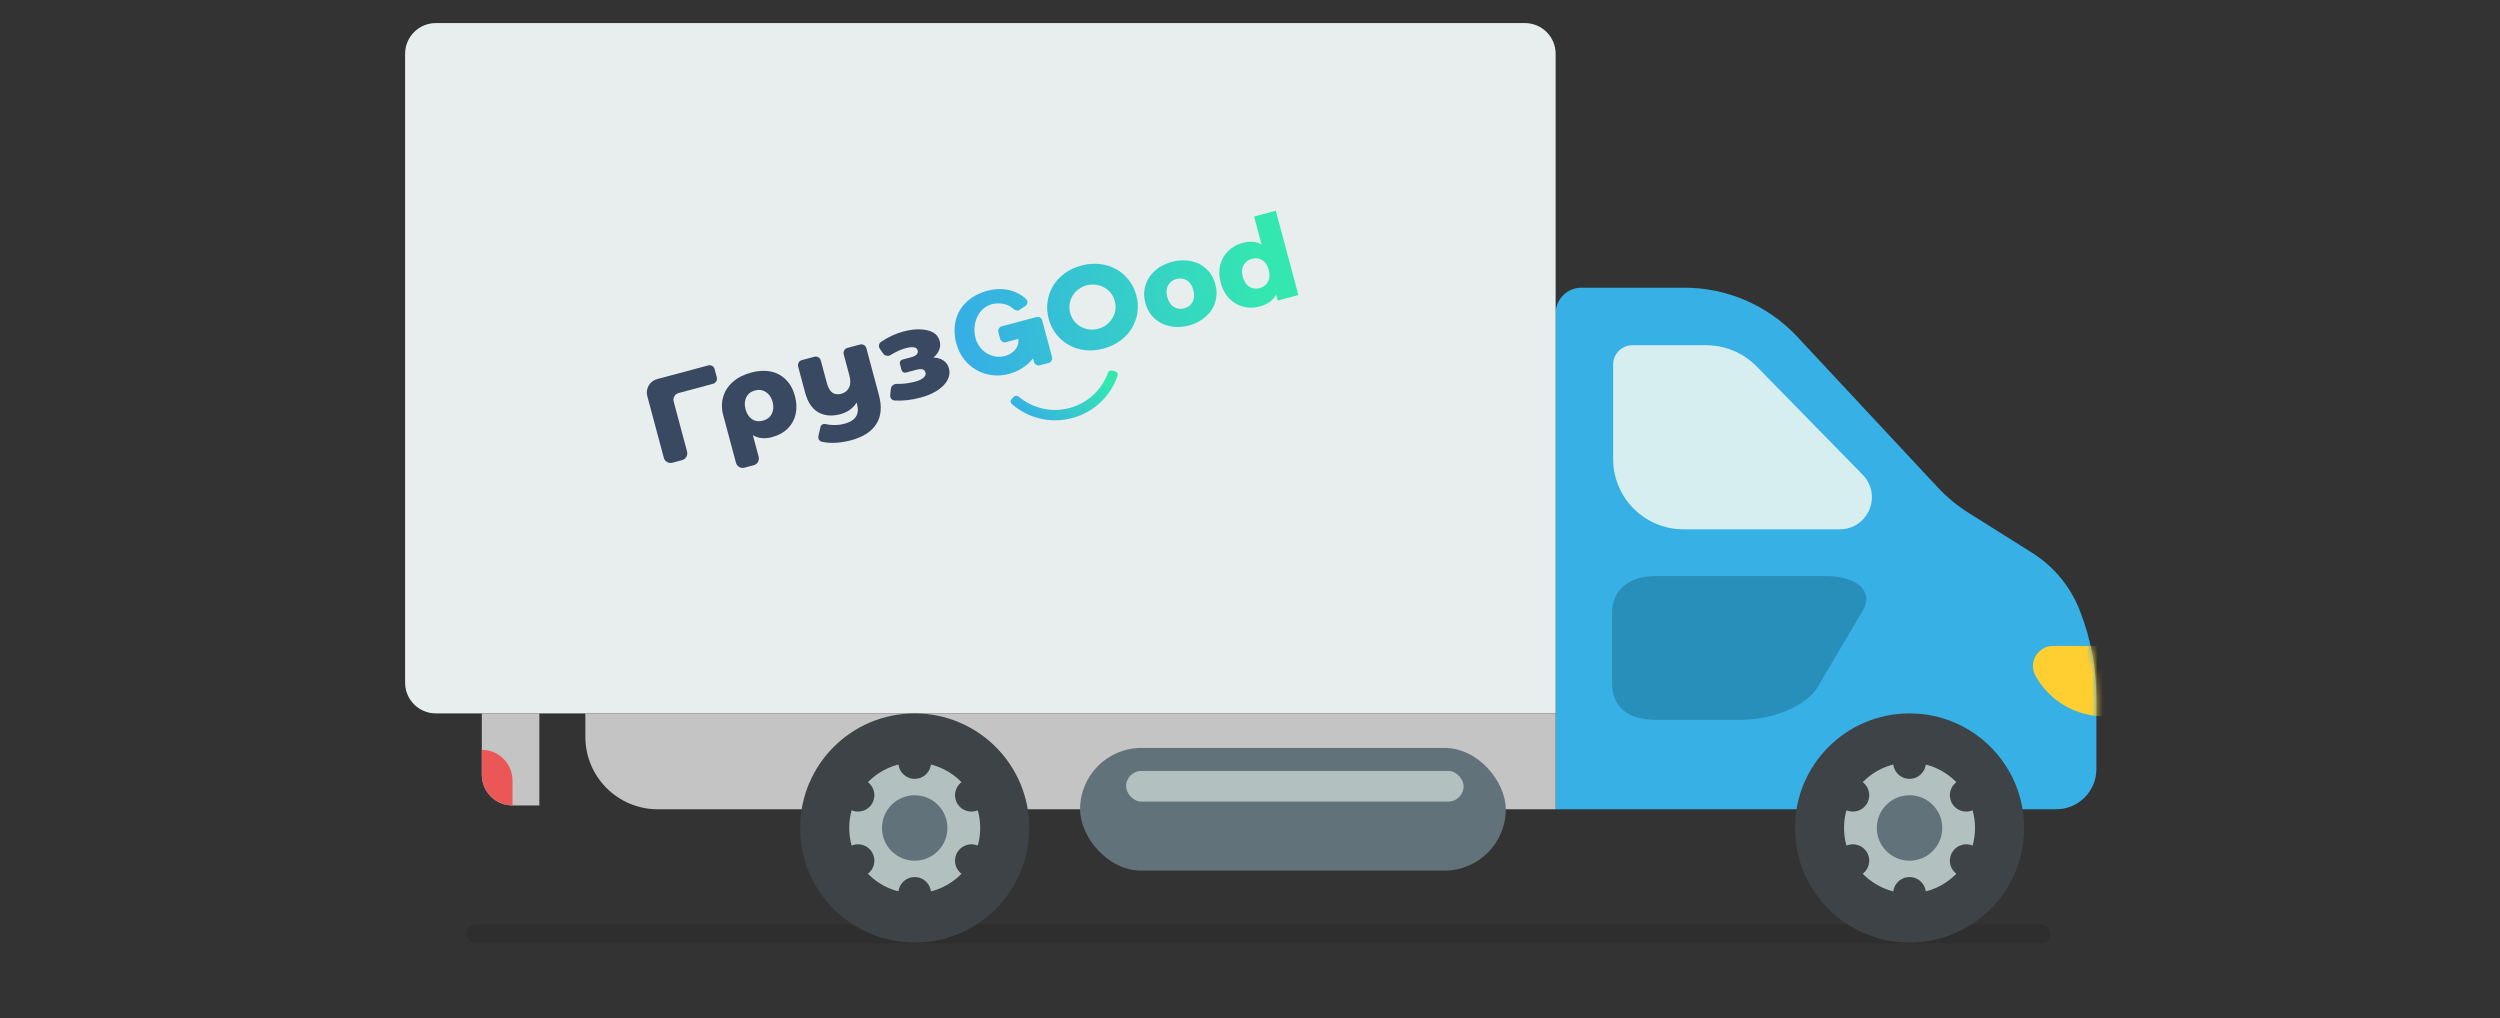 <?xml version="1.0" encoding="UTF-8"?> <svg xmlns="http://www.w3.org/2000/svg" width="469" height="191" viewBox="0 0 469 191" fill="none"><rect x="0" y="0" width="469" height="191" fill="#333333" stroke="none"/> <rect opacity="0.1" x="87.512" y="173.403" width="297.136" height="3.597" rx="1.799" fill="black"></rect> <path d="M381.233 103.709C385.241 106.229 388.345 109.956 390.099 114.354V114.354C392.201 119.624 393.281 125.246 393.281 130.919V144.288C393.281 148.447 389.91 151.819 385.75 151.819H291.838V58.792C291.838 56.13 293.996 53.973 296.658 53.973H316.017C324.038 53.973 331.699 57.304 337.168 63.171L353.586 80.78L363.469 91.38C365.204 93.241 367.173 94.869 369.328 96.224L381.233 103.709Z" fill="#36B0E5"></path> <mask id="mask0_617_996" style="mask-type:alpha" maskUnits="userSpaceOnUse" x="291" y="53" width="103" height="100"> <path d="M381.28 103.803C385.296 106.331 388.405 110.068 390.161 114.476V114.476C392.264 119.755 393.344 125.384 393.344 131.066V144.481C393.344 148.64 389.972 152.012 385.813 152.012H291.837V58.793C291.837 56.131 293.995 53.973 296.656 53.973H316.027C324.055 53.973 331.722 57.31 337.192 63.185L363.515 91.457C365.25 93.32 367.219 94.95 369.373 96.306L381.28 103.803Z" fill="#36B0E5"></path> </mask> <g mask="url(#mask0_617_996)"> <path d="M396.82 121.181H385.149C382.259 121.181 380.446 124.302 381.878 126.812L381.963 126.96C384.581 131.548 389.458 134.381 394.74 134.381H396.82V121.181Z" fill="#FFCE31"></path> </g> <path d="M342.554 108.074C348.392 108.074 351.576 110.949 349.453 114.544L340.962 128.922C338.839 132.516 332.47 135.033 326.632 135.033H310.71C304.872 135.033 302.42 132.157 302.42 128.203V114.903C302.42 111.309 304.872 108.074 310.71 108.074H342.554Z" fill="#288EBA"></path> <path d="M320.082 64.765H306.242C304.245 64.765 302.627 66.383 302.627 68.379V86.108C302.627 93.393 308.533 99.299 315.818 99.299H345.134C350.471 99.299 353.173 92.873 349.439 89.059L329.553 68.746C327.059 66.2 323.646 64.765 320.082 64.765Z" fill="#D6EEF0"></path> <path d="M76 10.086C76 6.907 78.577 4.33 81.756 4.33H286.081C289.26 4.33 291.837 6.907 291.837 10.086V133.832H81.756C78.577 133.832 76 131.255 76 128.077V10.086Z" fill="#E8EEEE"></path> <path d="M134.472 70.804C134.607 71.324 134.295 71.856 133.774 71.996L127.308 73.728C126.61 73.915 126.194 74.63 126.38 75.324L128.897 84.718C129.083 85.412 128.667 86.127 127.968 86.314L126.135 86.805C125.436 86.993 124.718 86.582 124.532 85.887L121.43 74.308C121.058 72.919 121.889 71.49 123.287 71.115L132.861 68.55C133.388 68.409 133.928 68.721 134.065 69.245L134.472 70.804Z" fill="#384961"></path> <path d="M140.944 69.886C142.272 69.53 143.495 69.469 144.613 69.702C145.731 69.936 146.677 70.45 147.45 71.246C148.234 72.023 148.792 73.033 149.125 74.275C149.454 75.504 149.498 76.651 149.256 77.719C149.01 78.772 148.509 79.674 147.75 80.426C146.988 81.163 146.018 81.689 144.839 82.005C143.451 82.377 142.25 82.252 141.236 81.631L142.321 85.68C142.507 86.375 142.092 87.09 141.393 87.277L139.671 87.738C138.972 87.925 138.255 87.514 138.069 86.82L135.685 77.924C135.356 76.696 135.35 75.538 135.666 74.45C135.982 73.362 136.594 72.423 137.501 71.631C138.409 70.84 139.556 70.258 140.944 69.886ZM143.146 78.91C143.907 78.706 144.45 78.286 144.776 77.65C145.112 76.996 145.167 76.245 144.94 75.397C144.712 74.549 144.291 73.933 143.677 73.549C143.073 73.147 142.391 73.048 141.63 73.252C140.869 73.456 140.328 73.883 140.006 74.533C139.681 75.169 139.632 75.91 139.859 76.758C140.09 77.621 140.498 78.248 141.083 78.64C141.682 79.028 142.37 79.118 143.146 78.91Z" fill="#384961"></path> <path d="M161.33 64.635C161.854 64.495 162.392 64.803 162.531 65.324L164.882 74.096C165.473 76.304 165.312 78.118 164.397 79.538C163.501 80.969 161.926 81.987 159.673 82.59C158.494 82.906 157.355 83.07 156.255 83.083C155.502 83.089 154.804 83.016 154.163 82.864C153.687 82.751 153.428 82.263 153.537 81.788L153.93 80.071C154.023 79.667 154.468 79.45 154.871 79.553C155.263 79.653 155.688 79.711 156.147 79.727C156.941 79.765 157.696 79.688 158.412 79.496C159.487 79.209 160.213 78.755 160.591 78.137C160.969 77.519 161.031 76.734 160.776 75.784L160.706 75.521C160.023 76.613 159.002 77.341 157.644 77.704C156.077 78.124 154.703 78.007 153.52 77.352C152.352 76.694 151.525 75.458 151.039 73.645L149.729 68.755C149.589 68.234 149.901 67.698 150.425 67.557L152.779 66.927C153.304 66.786 153.842 67.094 153.981 67.615L155.11 71.826C155.352 72.732 155.7 73.344 156.153 73.662C156.606 73.979 157.161 74.05 157.817 73.874C158.489 73.694 158.971 73.314 159.263 72.734C159.571 72.15 159.599 71.391 159.348 70.455L158.279 66.464C158.139 65.943 158.451 65.407 158.975 65.266L161.33 64.635Z" fill="#384961"></path> <path d="M175.125 67.074C175.885 67.105 176.512 67.297 177.007 67.651C177.512 67.985 177.847 68.46 178.012 69.074C178.223 69.863 178.124 70.626 177.714 71.363C177.314 72.081 176.671 72.724 175.783 73.291C174.907 73.839 173.872 74.273 172.678 74.593C170.974 75.049 169.361 75.23 167.838 75.134C167.31 75.1 166.942 74.623 167 74.1L167.13 72.928C167.19 72.384 167.689 71.999 168.24 72.015C169.36 72.048 170.522 71.903 171.727 71.581C172.398 71.401 172.902 71.164 173.239 70.87C173.591 70.572 173.72 70.247 173.626 69.896C173.54 69.575 173.358 69.373 173.08 69.29C172.802 69.208 172.417 69.233 171.925 69.365L169.939 69.897C169.589 69.991 169.231 69.785 169.138 69.438L168.822 68.261C168.729 67.914 168.937 67.556 169.286 67.463L170.892 67.033C171.892 66.765 172.311 66.331 172.151 65.732C171.982 65.103 171.234 64.967 169.906 65.323C169.007 65.564 168.068 65.988 167.091 66.595C166.628 66.883 166.013 66.782 165.701 66.339L165.067 65.441C164.765 65.011 164.857 64.417 165.295 64.123C166.629 63.227 168.015 62.586 169.453 62.2C171.169 61.74 172.667 61.66 173.947 61.96C175.223 62.245 176.003 62.921 176.289 63.988C176.434 64.529 176.403 65.07 176.197 65.611C175.99 66.153 175.633 66.64 175.125 67.074Z" fill="#384961"></path> <path d="M208.673 69.521C208.323 69.425 207.962 69.628 207.838 69.969C206.704 73.08 204.111 75.612 200.655 76.538C197.189 77.467 193.667 76.563 191.128 74.422C190.851 74.188 190.437 74.192 190.18 74.449L189.785 74.847C189.526 75.106 189.526 75.527 189.8 75.769C191.233 77.036 192.947 77.953 194.808 78.443C196.883 78.989 199.068 78.985 201.145 78.432C203.222 77.878 205.118 76.794 206.647 75.287C208.017 73.936 209.048 72.288 209.66 70.476C209.777 70.129 209.568 69.765 209.214 69.668L208.673 69.521Z" fill="url(#paint0_linear_617_996)"></path> <path fill-rule="evenodd" clip-rule="evenodd" d="M243.579 55.349L239.341 39.534L235.265 40.626L236.676 45.891C235.705 45.298 234.525 45.188 233.138 45.559C232.08 45.843 231.179 46.343 230.436 47.06C229.693 47.777 229.186 48.659 228.915 49.706C228.654 50.736 228.684 51.847 229.003 53.041C229.323 54.235 229.855 55.219 230.6 55.994C231.358 56.766 232.24 57.283 233.246 57.547C234.248 57.796 235.278 57.779 236.336 57.495C237.852 57.089 238.869 56.337 239.388 55.239L239.696 56.39L243.579 55.349ZM237.876 52.857C237.547 53.462 237.033 53.859 236.332 54.047C235.617 54.239 234.966 54.154 234.379 53.794C233.788 53.419 233.376 52.798 233.144 51.931C232.915 51.079 232.965 50.35 233.294 49.744C233.622 49.138 234.143 48.739 234.859 48.548C235.574 48.356 236.218 48.443 236.79 48.807C237.378 49.167 237.785 49.774 238.014 50.627C238.246 51.493 238.2 52.237 237.876 52.857ZM219.461 61.195C220.599 61.438 221.791 61.393 223.035 61.06C224.293 60.722 225.355 60.164 226.219 59.384C227.083 58.604 227.672 57.685 227.986 56.626C228.3 55.567 228.303 54.462 227.995 53.311C227.686 52.16 227.133 51.212 226.336 50.466C225.534 49.706 224.566 49.212 223.432 48.983C222.294 48.739 221.095 48.786 219.837 49.123C218.578 49.461 217.517 50.019 216.652 50.799C215.799 51.561 215.208 52.473 214.879 53.536C214.565 54.595 214.561 55.693 214.865 56.829C215.174 57.98 215.729 58.936 216.53 59.696C217.346 60.452 218.323 60.952 219.461 61.195ZM223.737 56.645C223.409 57.251 222.888 57.65 222.172 57.841C221.457 58.033 220.806 57.948 220.219 57.588C219.628 57.213 219.217 56.592 218.984 55.725C218.756 54.873 218.806 54.144 219.134 53.538C219.462 52.932 219.984 52.533 220.699 52.342C221.414 52.15 222.065 52.235 222.652 52.595C223.239 52.956 223.647 53.562 223.876 54.415C224.108 55.282 224.062 56.025 223.737 56.645ZM194.435 59.474L187.933 61.217C187.453 61.345 187.167 61.836 187.295 62.313L187.629 63.56C187.757 64.037 188.25 64.319 188.73 64.191L191.031 63.574C191.212 65.207 190.086 66.364 188.534 66.78C186.084 67.437 183.655 65.839 183.022 63.476C182.279 60.705 183.506 57.755 186.113 57.056C187.264 56.748 188.993 56.947 189.867 57.746C190.231 58.079 190.825 58.456 191.218 58.156L192.404 57.375C192.815 57.061 192.88 56.464 192.502 56.112C190.511 54.258 187.81 53.847 185.213 54.543C183.104 55.108 181.168 56.338 180.04 58.236C178.946 60.116 178.846 62.365 179.398 64.426C180.587 68.862 184.882 71.324 189.268 70.148C191.097 69.658 192.708 68.641 193.805 67.229L193.984 67.899C194.112 68.376 194.604 68.658 195.084 68.529L196.728 68.089C197.207 67.96 197.493 67.47 197.365 66.993L195.52 60.108C195.409 59.628 194.914 59.346 194.435 59.474ZM201.537 60.255C201.181 59.82 200.924 59.308 200.767 58.721C200.61 58.134 200.576 57.563 200.667 57.008C200.757 56.452 200.944 55.941 201.226 55.474C201.509 55.007 201.874 54.608 202.32 54.279C202.777 53.933 203.287 53.684 203.851 53.533C204.416 53.382 204.976 53.344 205.53 53.419C206.095 53.477 206.616 53.638 207.095 53.901C207.586 54.161 208.01 54.509 208.366 54.945C208.722 55.38 208.979 55.892 209.136 56.479C209.293 57.066 209.327 57.637 209.237 58.192C209.146 58.748 208.953 59.261 208.657 59.732C208.374 60.199 208.005 60.605 207.549 60.951C207.102 61.281 206.597 61.521 206.032 61.672C205.468 61.823 204.903 61.87 204.339 61.811C203.784 61.736 203.267 61.567 202.789 61.304C202.31 61.041 201.893 60.691 201.537 60.255ZM196.523 56.587C196.367 57.636 196.437 58.707 196.73 59.803C197.024 60.899 197.502 61.868 198.164 62.711C198.822 63.541 199.607 64.212 200.518 64.722C201.428 65.233 202.437 65.557 203.543 65.694C204.659 65.815 205.82 65.713 207.028 65.389C208.223 65.069 209.273 64.578 210.179 63.916C211.082 63.241 211.8 62.454 212.333 61.557C212.879 60.655 213.23 59.681 213.386 58.632C213.538 57.571 213.467 56.493 213.173 55.397C212.88 54.301 212.403 53.339 211.745 52.509C211.083 51.665 210.29 50.99 209.366 50.483C208.455 49.972 207.442 49.656 206.326 49.536C205.207 49.403 204.05 49.496 202.855 49.816C201.647 50.139 200.592 50.639 199.69 51.314C198.797 51.973 198.084 52.751 197.55 53.649C197.017 54.547 196.675 55.526 196.523 56.587Z" fill="url(#paint1_linear_617_996)"></path> <path d="M109.815 133.833H291.838V151.819H123.392C115.894 151.819 109.815 145.74 109.815 138.242V133.833Z" fill="#C4C4C4"></path> <circle cx="171.599" cy="155.326" r="21.493" fill="#3E4347"></circle> <circle cx="171.6" cy="155.325" r="12.282" fill="#B2C1C0"></circle> <circle cx="171.598" cy="155.326" r="6.141" fill="#62727A"></circle> <circle cx="171.598" cy="143.043" r="3.07" fill="#3E4347"></circle> <circle cx="171.598" cy="167.607" r="3.07" fill="#3E4347"></circle> <circle cx="182.236" cy="149.182" r="3.07" transform="rotate(60 182.236 149.182)" fill="#3E4347"></circle> <circle cx="160.962" cy="161.464" r="3.07" transform="rotate(60 160.962 161.464)" fill="#3E4347"></circle> <circle cx="182.235" cy="161.466" r="3.07" transform="rotate(120 182.235 161.466)" fill="#3E4347"></circle> <circle cx="160.96" cy="149.183" r="3.07" transform="rotate(120 160.96 149.183)" fill="#3E4347"></circle> <circle cx="358.231" cy="155.326" r="21.493" fill="#3E4347"></circle> <circle cx="358.229" cy="155.325" r="12.282" fill="#B2C1C0"></circle> <circle cx="358.231" cy="155.326" r="6.141" fill="#62727A"></circle> <circle cx="358.229" cy="143.042" r="3.07" fill="#3E4347"></circle> <circle cx="358.229" cy="167.607" r="3.07" fill="#3E4347"></circle> <circle cx="368.866" cy="149.182" r="3.07" transform="rotate(60 368.866 149.182)" fill="#3E4347"></circle> <circle cx="347.595" cy="161.464" r="3.07" transform="rotate(60 347.595 161.464)" fill="#3E4347"></circle> <circle cx="368.868" cy="161.466" r="3.07" transform="rotate(120 368.868 161.466)" fill="#3E4347"></circle> <circle cx="347.595" cy="149.183" r="3.07" transform="rotate(120 347.595 149.183)" fill="#3E4347"></circle> <rect x="202.625" y="140.308" width="79.86" height="23.023" rx="11.511" fill="#62727A"></rect> <rect x="211.258" y="144.625" width="63.312" height="5.756" rx="2.878" fill="#B2C1C0"></rect> <path d="M101.182 133.833H90.39V145.344C90.39 148.523 92.967 151.099 96.145 151.099H101.182V133.833Z" fill="#C4C4C4"></path> <path d="M96.144 146.423C96.144 143.244 93.568 140.667 90.389 140.667V140.667L90.389 145.344C90.389 148.523 92.966 151.1 96.144 151.1V151.1V146.423Z" fill="#EB5757"></path> <defs> <linearGradient id="paint0_linear_617_996" x1="206.579" y1="71.284" x2="197.126" y2="82.326" gradientUnits="userSpaceOnUse"> <stop stop-color="#34E7B1"></stop> <stop offset="1" stop-color="#36B0E4"></stop> </linearGradient> <linearGradient id="paint1_linear_617_996" x1="234.323" y1="32.837" x2="178.851" y2="40.409" gradientUnits="userSpaceOnUse"> <stop stop-color="#34E7B1"></stop> <stop offset="1" stop-color="#36B0E4"></stop> </linearGradient> </defs> </svg> 